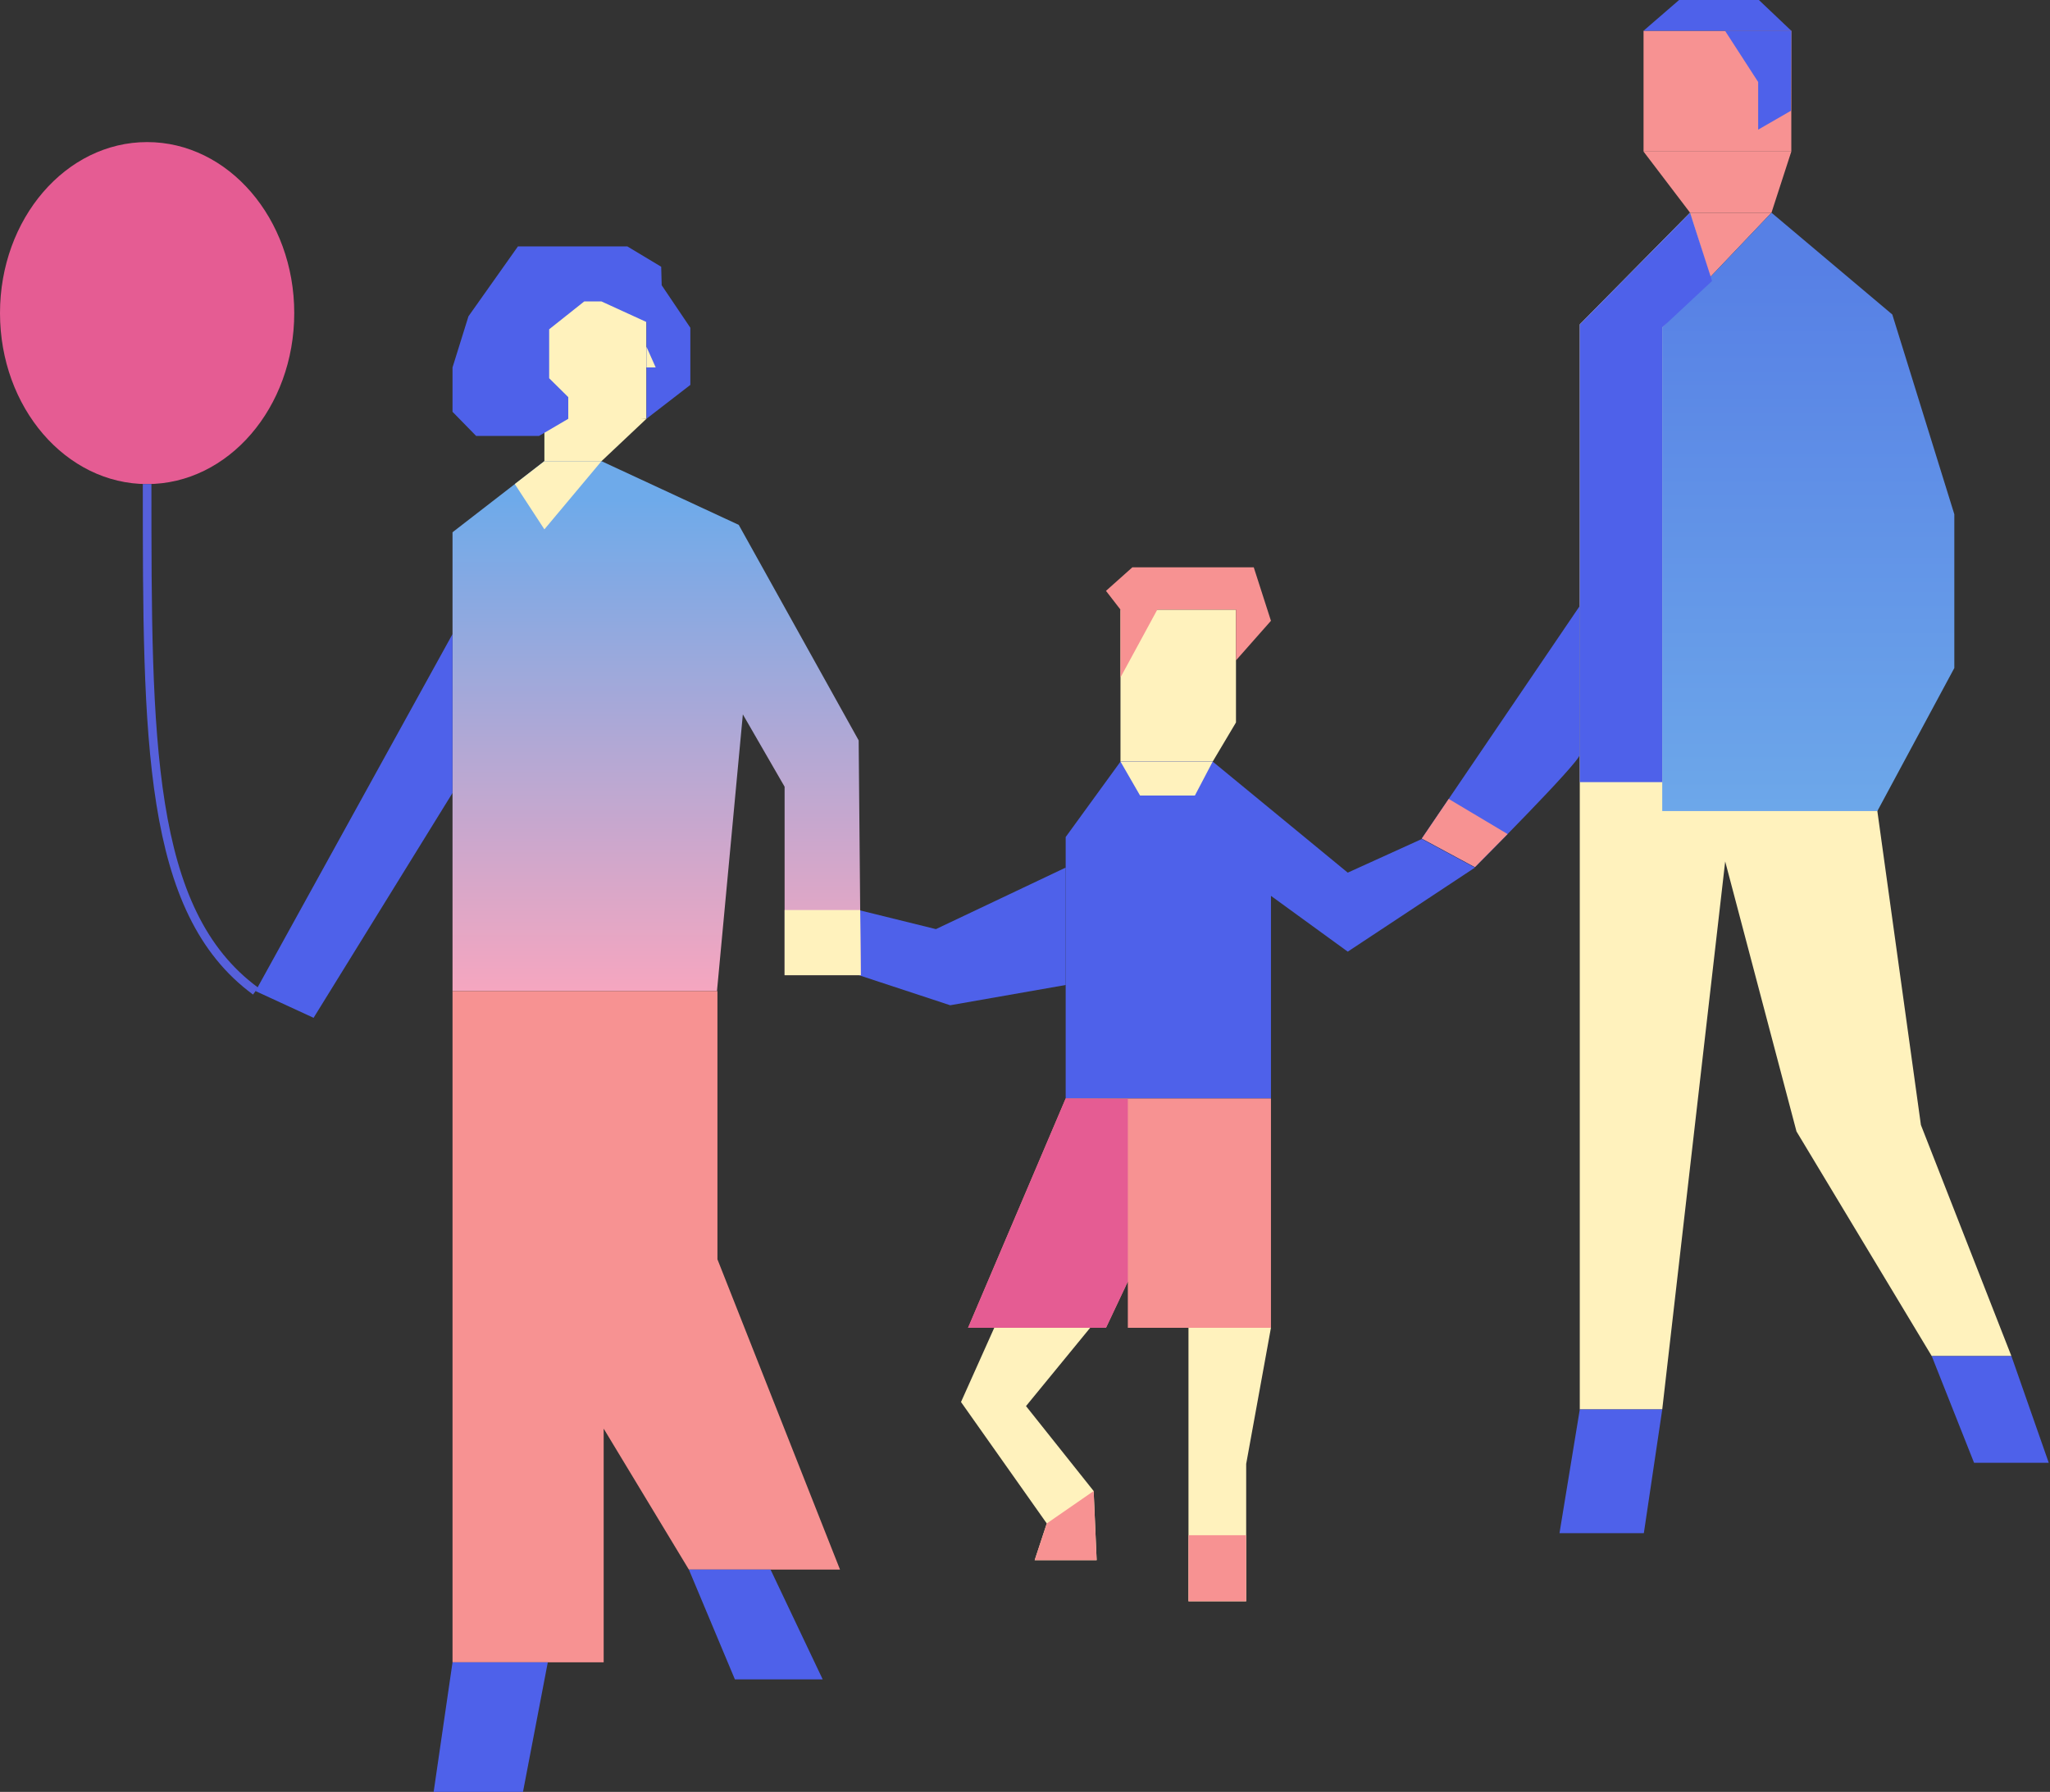 <svg width="238" height="208" viewBox="0 0 238 208" fill="none" xmlns="http://www.w3.org/2000/svg">
<rect x="0" y="0" width="238" height="208" fill="#333333" stroke="none"/>
<path d="M75.051 48.612L69.831 53.531H63.203V47.569" fill="#FFF2BD"/>
<path d="M205.663 24.689H196.211L198.425 32.295L205.663 24.689Z" fill="#F79292"/>
<path d="M207.966 3.57H190.812V17.593H207.966V3.57Z" fill="#F79292"/>
<path d="M199.39 17.593H207.966L205.664 24.689H196.212L190.812 17.593H199.39Z" fill="#F79292"/>
<path d="M196.211 24.689L183.408 37.654V101.589V163.605H192.982L200.29 99.994L208.568 131.335L224.272 157.413H233.52L223.013 130.584L217.956 94.147" fill="#FFF2BD"/>
<path d="M183.409 163.605L181.053 177.969H190.846L192.983 163.605" fill="#4E61EA"/>
<path d="M183.409 70.333L165.07 97.334L171.235 100.654C171.235 100.654 183.408 88.481 183.408 87.596L183.409 70.333Z" fill="#4E61EA"/>
<path d="M224.271 157.412L229.184 169.796H237.855L233.519 157.412" fill="#4E61EA"/>
<path d="M207.966 3.57H200.271L204.119 9.519V15.049L207.926 12.855L207.966 3.57Z" fill="#4E61EA"/>
<path d="M217.956 94.147H192.982V38.015L205.664 24.689L219.692 36.506L226.893 59.696V77.54L217.956 94.147Z" fill="url(#paint0_linear_810_26356)"/>
<path d="M165.07 97.335L171.235 100.654L175.029 96.815L168.191 92.739" fill="#F79292"/>
<path d="M140.791 88.404H130.086V70.767H143.494V83.863L140.791 88.404Z" fill="#FFF2BD"/>
<path d="M130.086 70.766L128.402 68.586L131.461 65.856H145.559L147.554 72.062L143.495 76.656V70.766H134.359L130.086 78.636V70.766Z" fill="#F79292"/>
<path d="M137.979 154.125V185.873H144.679V169.925L147.554 154.125" fill="#FFF2BD"/>
<path d="M115.431 154.125L111.57 162.743L121.528 176.841L120.124 181.099H127.319L126.971 173.076L119.117 163.216L126.568 154.125H115.431Z" fill="#FFF2BD"/>
<path d="M147.556 127.511H123.723V97.161L130.088 88.404H140.793L156.47 101.295L165.071 97.389L171.236 100.709L156.47 110.466L147.556 103.99V127.555" fill="#4E61EA"/>
<path d="M121.527 176.84L126.97 173.076L127.318 181.099H120.123L121.527 176.84Z" fill="#F79292"/>
<path d="M123.722 114.337L110.316 116.688L94.65 111.53L99.523 105.597L108.658 107.85L123.722 100.708V114.337Z" fill="#4E61EA"/>
<path d="M147.556 127.51H123.723L112.391 154.126H128.404L130.939 148.76V154.126H147.556V127.554" fill="#F79292"/>
<path d="M140.791 88.404L138.725 92.341H132.357L130.086 88.404H140.791Z" fill="#FFF2BD"/>
<path d="M144.679 178.206H137.979V185.874H144.679V178.206Z" fill="#F79292"/>
<path d="M183.408 90.787H192.982V38.015L198.768 32.615L196.211 24.689L183.408 37.654V90.787Z" fill="#4E61EA"/>
<path d="M75.051 48.612H58.547V33.244L75.051 30.129V48.612Z" fill="#FFF2BD"/>
<path d="M60.132 28.602H72.832L76.762 30.965L76.82 33.11L80.147 38.045V44.679L75.05 48.613V37.379L69.83 34.991H67.827L63.756 38.224V43.905L65.974 46.097V48.613L62.583 50.602H55.277L52.537 47.801V42.651L54.387 36.716L60.132 28.602Z" fill="#4E61EA"/>
<path d="M75.051 40.246L76.123 42.649H75.051" fill="#FFF2BD"/>
<path d="M63.202 53.531L52.537 61.783V115.043H83.239L86.243 82.925L91.091 91.321V113.197H99.934L99.689 85.941L85.766 60.926L69.83 53.531H63.202Z" fill="url(#paint1_linear_810_26356)"/>
<path d="M99.936 113.198H91.092V105.633H99.867" fill="#FFF2BD"/>
<path d="M52.537 115.043V192.957H70.085V165.833L79.977 182.196H97.524L83.293 146.177V115.043H52.537Z" fill="#F79292"/>
<path d="M52.536 73.606L29.67 115.043L36.407 118.146L52.536 92.045V73.606Z" fill="#4E61EA"/>
<path d="M17.08 56.19C26.514 56.19 34.161 47.303 34.161 36.341C34.161 25.38 26.514 16.493 17.08 16.493C7.647 16.493 0 25.38 0 36.341C0 47.303 7.647 56.19 17.08 56.19Z" fill="#E55C93"/>
<path d="M52.537 192.957L50.346 208H60.717L63.598 192.957H52.537Z" fill="#4E61EA"/>
<path d="M79.977 182.195L85.319 194.937H95.512L89.46 182.195H79.977Z" fill="#4E61EA"/>
<path d="M130.939 148.76V127.554L123.723 127.51L112.391 154.126H128.404L130.939 148.76Z" fill="#E55C93"/>
<path d="M69.83 53.531H63.202L59.768 56.189L63.202 61.446L69.83 53.531Z" fill="#FFF2BD"/>
<path d="M17.08 56.19C17.08 85.942 17.08 105.799 29.671 115.044" stroke="#5660DB" stroke-miterlimit="10"/>
<path d="M190.812 3.57L194.936 0H204.204L207.966 3.57H190.812Z" fill="#4E61EA"/>
<defs>
<linearGradient id="paint0_linear_810_26356" x1="209.938" y1="30.668" x2="209.938" y2="98.29" gradientUnits="userSpaceOnUse">
<stop offset="0.007" stop-color="#5780E5"/>
<stop offset="1" stop-color="#6EAAEA"/>
</linearGradient>
<linearGradient id="paint1_linear_810_26356" x1="76.236" y1="117.492" x2="76.236" y2="58.008" gradientUnits="userSpaceOnUse">
<stop offset="0.03" stop-color="#F7A6BF"/>
<stop offset="1" stop-color="#6EAAEA"/>
</linearGradient>
</defs>
</svg>
